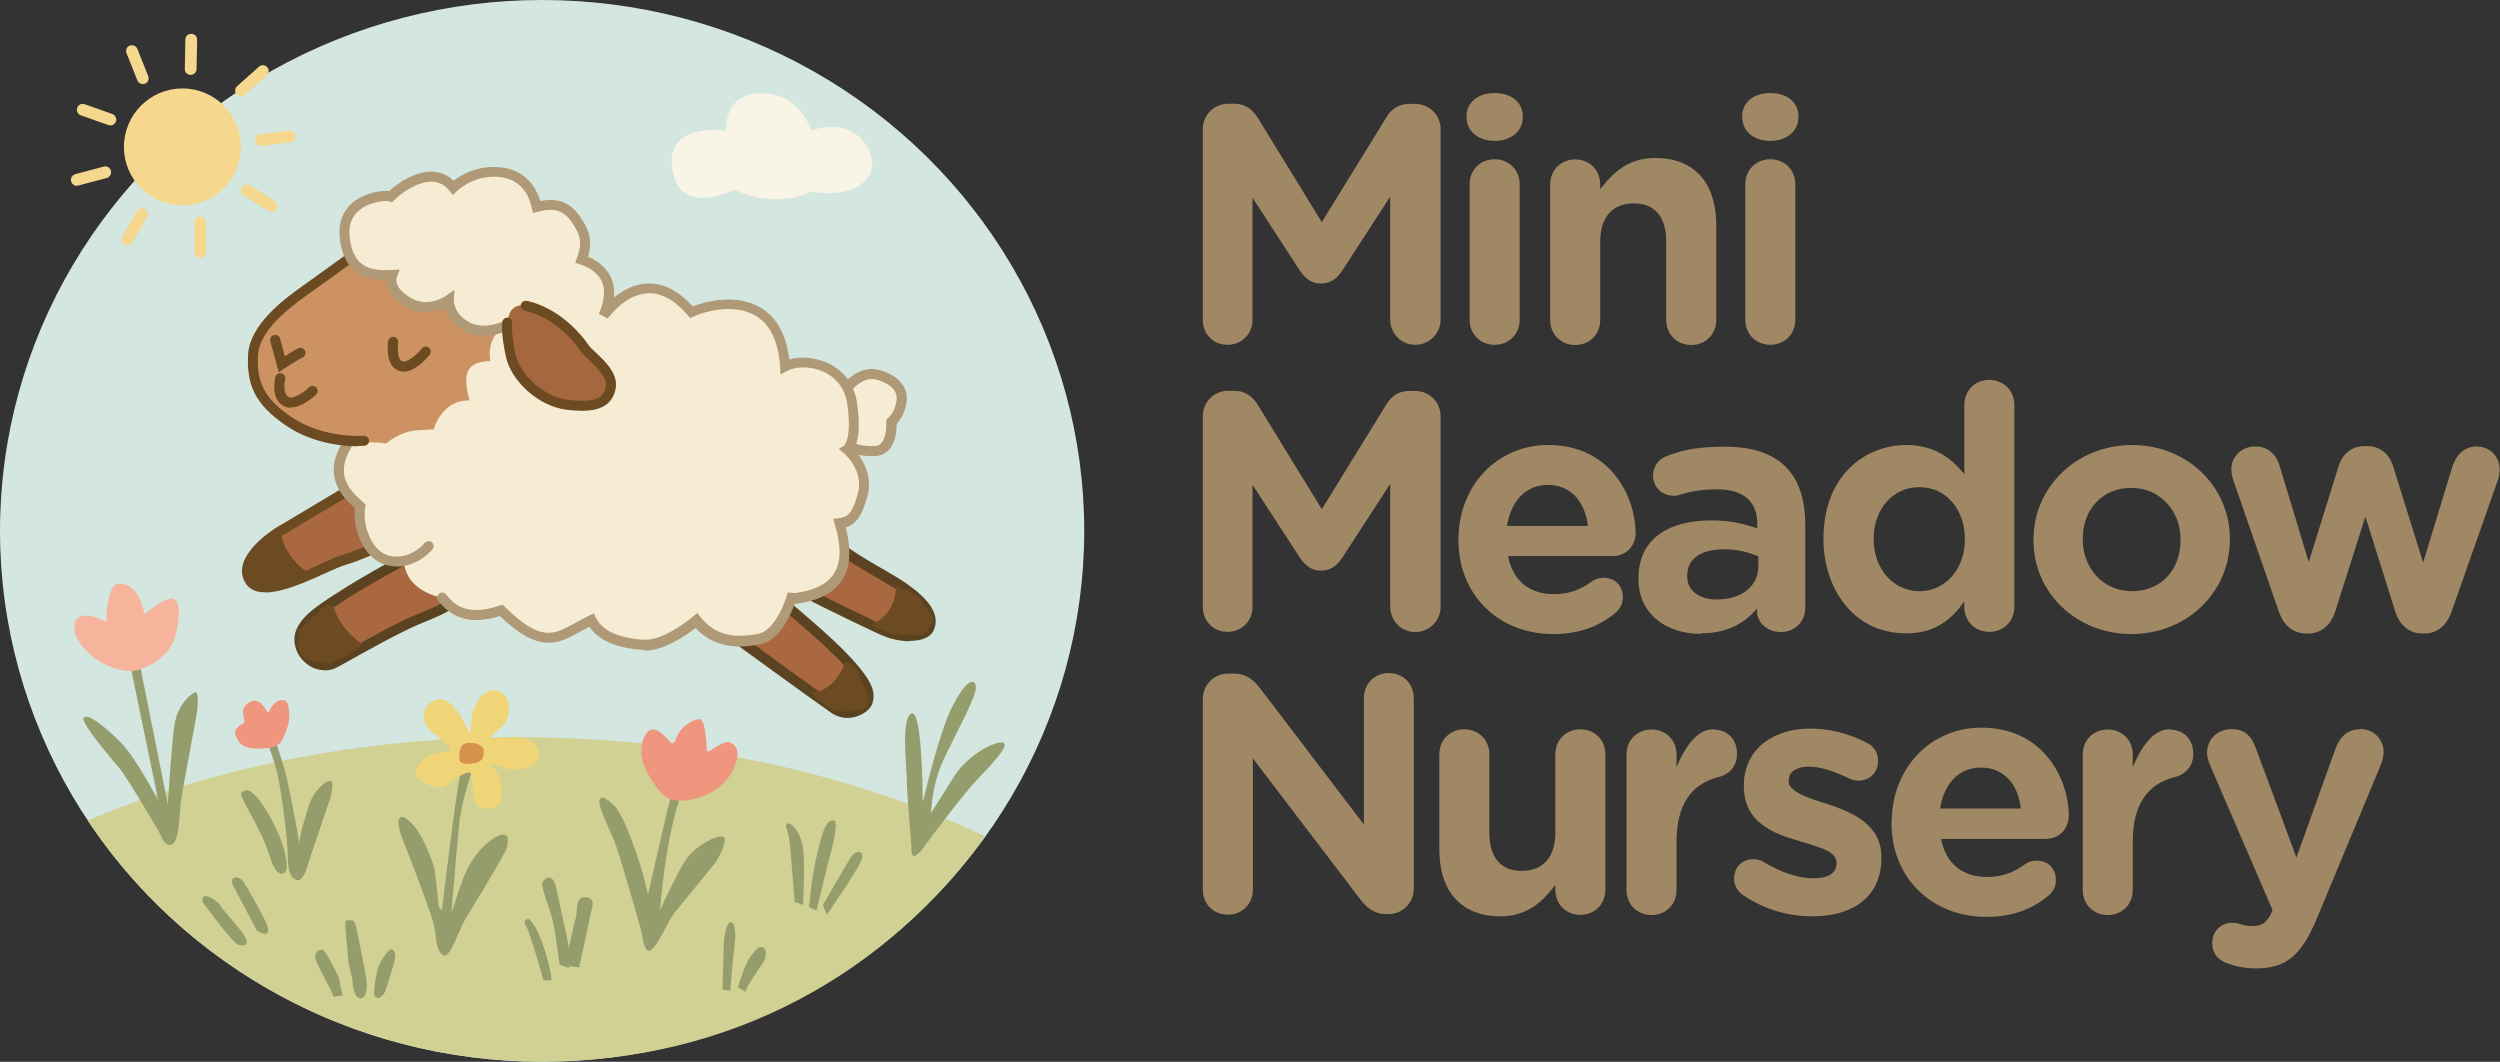 <?xml version="1.0" encoding="UTF-8"?>
<svg id="Component_84_1" data-name="Component 84 1" xmlns="http://www.w3.org/2000/svg" viewBox="0 0 135.95 57.74">
  <rect x="0" y="0" width="135.95" height="57.74" fill="#333333" stroke="none"/>
  <ellipse cx="29.48" cy="28.87" rx="29.48" ry="28.87" style="fill: #d4e6e0;"/>
  <path d="M46.13,20.98s.7-.81,1.51-.62,1.46.67,1.37,1.43-.55,1.15-.55,1.15c0,0,.1,1.53-.88,1.58s-1.37-.24-1.37-.24" style="fill: #f5ecd3;"/>
  <g>
    <g>
      <path d="M20.4,29.77s-.77.4-1.75.69-4.34,2.29-5.07,1.08,1.63-2.65,1.63-2.65l3.57-2.13.64-.33.57.03.72,2.52-.3.77Z" style="fill: #aa6840;"/>
      <path d="M14.42,32.21c-.47,0-.86-.14-1.08-.52-.86-1.43,1.61-2.96,1.72-3.02l3.59-2.14.71-.36.83.05.8,2.8-.37.96-.09.05s-.81.41-1.8.71c-.22.06-.58.23-1.01.42-1.04.47-2.34,1.06-3.29,1.06ZM18.9,27.01l-3.56,2.12s-2.11,1.32-1.53,2.27c.43.71,2.55-.24,3.68-.76.46-.21.82-.37,1.08-.45.75-.22,1.39-.51,1.61-.62l.23-.59-.64-2.25-.3-.02-.57.29ZM20.4,29.77h0,0Z" style="fill: #6d4b22;"/>
    </g>
    <g>
      <path d="M24.34,32.92s-.27.21-1.48.69-3.73,1.92-4.63,2.42-2-.35-1.94-1.31,1.29-1.65,2.38-2.36,3.15-1.84,3.15-1.84c0,0,.99-.92,2.2-.1s.4,2.51.4,2.51" style="fill: #aa6840;"/>
      <path d="M17.66,36.45c-.29,0-.58-.08-.84-.25-.53-.33-.84-.92-.81-1.5.07-1,1.14-1.69,2.17-2.36.11-.07.22-.14.33-.21,1.03-.67,2.88-1.69,3.14-1.83.42-.37,1.44-.83,2.51-.1.58.4.84,1.02.77,1.82-.06.57-.27,1.02-.28,1.04-.05.1-.14.16-.25.16h0c-.17.1-.57.31-1.45.66-1.07.42-3.23,1.64-4.27,2.22l-.33.18c-.22.12-.46.18-.7.18ZM22.98,30.36c-.56,0-.95.35-.98.37l-.02.02-.03.02s-2.07,1.13-3.13,1.82c-.11.07-.22.14-.33.22-.92.59-1.87,1.21-1.92,1.93-.02.38.19.77.55,1,.32.2.68.22.98.06l.33-.18c1.13-.63,3.23-1.82,4.34-2.25,1.13-.45,1.41-.65,1.42-.65.01,0,.03-.02.04-.02.15-.38.47-1.46-.36-2.03-.32-.22-.62-.29-.88-.29Z" style="fill: #5b4221;"/>
    </g>
    <g>
      <path d="M42.84,33.01s2.2,1.8,3.3,3.01c1.21,1.34,1.13,1.75,1.06,2.11s-1,.95-1.8.41-5.18-3.74-5.18-3.74c0,0-.19-.99.94-1.59s1.68-.21,1.68-.21Z" style="fill: #aa6840;"/>
      <path d="M46.09,39.04c-.3,0-.6-.09-.86-.26-.79-.54-5.01-3.61-5.19-3.74l-.09-.06-.02-.11s-.21-1.19,1.09-1.88c1.25-.66,1.9-.25,1.97-.2h.02c.09.09,2.23,1.84,3.33,3.05,1.22,1.35,1.23,1.84,1.12,2.35-.06.28-.36.57-.76.73-.2.08-.41.12-.61.12ZM40.47,34.66c.66.48,4.35,3.17,5.07,3.66.38.25.75.17.94.1.28-.11.43-.28.44-.34.06-.28.13-.63-.99-1.87-1.02-1.13-3.06-2.81-3.25-2.97-.06-.03-.52-.24-1.4.23-.75.4-.82.97-.81,1.2Z" style="fill: #5b4221;"/>
    </g>
    <g>
      <path d="M45.95,30s.15.21,2.27,1.42,2.58,2.09,2.32,2.73-1.6.49-2.24.26-4.2-2.01-4.2-2.01c0,0-1.37-.23-.61-1.37s1.75-1.37,2.46-1.03Z" style="fill: #aa6840;"/>
      <path d="M49.48,34.87c-.48,0-.97-.11-1.27-.22-.63-.23-3.81-1.81-4.2-2.01-.17-.04-.75-.19-.95-.67-.14-.32-.07-.7.2-1.11.62-.93,1.73-1.64,2.81-1.13l.09.04v.03c.09.07.5.38,2.2,1.35,2.01,1.15,2.8,2.15,2.44,3.07-.19.48-.74.63-1.31.63ZM45.31,30.13c-.49,0-1.08.27-1.6,1.05-.11.17-.23.41-.16.59.09.22.46.33.59.35h.04s.04.02.04.02c.04.02,3.55,1.77,4.17,2,.94.34,1.78.17,1.89-.1.24-.6-.52-1.43-2.2-2.39-1.24-.71-2.04-1.21-2.28-1.42-.14-.06-.31-.1-.49-.1ZM46.17,29.83h0,0Z" style="fill: #5b4221;"/>
    </g>
  </g>
  <path d="M19.05,14.02s-1.75,1.25-2.63,1.89-2.59,1.94-2.66,3.38.22,2.49,2.03,3.68,4.03,1.45,4.03,1.45c0,0,.89.36,2.47-.15s3.3-.85,4.42-2.54,1.61-2.6,1.38-3.59-.88-1.75-.88-1.75c0,0-2.55-.99-2.96-1.34s-1.73-1.19-2.2-1.26-1.72-.57-3,.24Z" style="fill: #cc9262;"/>
  <path d="M27.74,17.58s-1.2.7-2.28.17-1.03-1.48-1.03-1.48c0,0-1.08.77-2.18.14s-.98-1.27-.89-1.49c-1.01.05-2.4,0-2.59-2.1s2.22-2.28,2.51-2.16c.53-.53,2.32-1.84,3.4-.48,0,0,.84-.86,2.22-.86s2.08.82,2.32,1.91c.88-.22,1.56-.15,2.15.69s.6,1.37.31,2.18c.74.24,2.1,1,1.19,3.06,0,0,2.18-3.23,4.77-.21,1.1-.48,4.79-1.39,5.08,2.95.98-.53,3.31-.15,3.64,1.98s-.26,2.56-.26,2.56c0,0,1.2,1.01.84,2.4s-.79,1.53-1.27,1.6c.48,1.61.64,3.71-2.42,4.09l-.21-.02s-.57,1.98-1.72,2.22-2.49.22-3.43-1c0,0-1.63,1.41-2.89,1.34-1.25-.07-2.39-.43-2.83-1.34-1.65.76-2.39,1.94-4.91-.53-1.85.64-2.66-.02-3.21-.69,0,0-1.93-.32-2.07-1.91-1.06-.28-1.98-.28-2.28-1.29-.3-1.01-.23-1.91-.23-1.91,0,0-1.04-.46-1.04-1.1s-.53-1.63.3-2,2.09-.21,2.09-.21l.18.02s.78-.67,1.68-.71l.9-.05s.44-1.63,1.96-1.57c-.46-1.59-.07-2.12,1.13-2.14,0,0-.36-1.45,1.09-2.06Z" style="fill: #f5ecd3;"/>
  <path d="M53.57,45.48c-7.14-3.39-15.89-5.39-25.35-5.39-8.63,0-16.68,1.66-23.45,4.53,5.26,7.89,14.36,13.11,24.7,13.11s18.77-4.84,24.11-12.25h-.02Z" style="fill: #d0d193;"/>
  <path d="M21.57,30.8c-.13,0-.27-.01-.41-.04-.51-.09-.97-.41-1.31-.91-.43-.63-.64-1.52-.55-2.22-.67-.59-1.8-1.72-.68-3.56.08-.13.25-.17.38-.09.13.08.17.25.09.38-.87,1.44-.14,2.26.68,2.97l.12.11-.03.16c-.1.5.02,1.33.44,1.96.18.27.49.6.95.68,1.08.19,1.81-.67,1.84-.71.1-.12.27-.13.39-.04.12.1.13.27.04.38-.03.04-.78.94-1.95.94Z" style="fill: #af9976;"/>
  <path d="M19.49,24.27c-.71,0-2.39-.11-3.85-1.07-1.89-1.25-2.22-2.38-2.15-3.92.08-1.64,2.04-3.06,2.77-3.59.87-.63,2.61-1.88,2.63-1.89.12-.09.29-.06.38.06.09.12.06.29-.06.38-.02.01-1.76,1.26-2.63,1.89-.68.49-2.48,1.8-2.55,3.17-.07,1.37.22,2.33,1.9,3.43,1.7,1.12,3.83.97,3.85.97.15-.01.28.1.29.25.01.15-.1.28-.25.29-.02,0-.14.01-.34.01Z" style="fill: #6d4b22;"/>
  <path d="M15.16,20.25l-.46-1.69c-.04-.15.05-.3.19-.34.15-.04.3.05.34.19l.26.96c.25-.16.58-.37.74-.43.14-.06.3,0,.36.14.06.14,0,.3-.14.36-.16.07-.68.4-.97.59l-.32.21Z" style="fill: #6d4b22;"/>
  <path d="M21.95,20.21c-.08,0-.16-.01-.24-.04-.78-.25-.62-1.48-.6-1.62.02-.15.16-.25.31-.23.15.02.25.16.23.31-.04.28-.04.93.23,1.02.27.09.79-.37,1.06-.7.09-.12.27-.14.38-.04.12.09.14.27.05.38-.08.1-.75.92-1.42.92Z" style="fill: #6d4b22;"/>
  <path d="M15.8,22.17c-.14,0-.28-.03-.41-.11-.7-.43-.43-1.51-.41-1.56.04-.15.19-.23.33-.2.15.04.23.19.2.33-.05.19-.12.77.17.95.24.15.82-.22,1.13-.52.11-.1.28-.1.39.01.1.11.1.28-.01.39-.09.08-.76.7-1.38.7Z" style="fill: #6d4b22;"/>
  <path d="M47.37,24.8c-.88,0-1.26-.27-1.31-.3-.12-.09-.15-.26-.06-.38.09-.12.26-.15.38-.06h0s.35.23,1.2.19c.14,0,.26-.06.35-.16.26-.29.28-.91.27-1.13v-.14s.1-.09.1-.09c.01-.01.38-.34.46-.97.09-.77-.87-1.06-1.16-1.13-.63-.15-1.24.53-1.24.53-.1.11-.27.12-.39.03-.11-.1-.13-.27-.03-.39.03-.04.82-.93,1.78-.7,1.07.25,1.68.91,1.58,1.72-.07.64-.38,1.05-.54,1.23,0,.29-.03.97-.41,1.4-.19.21-.44.33-.73.35-.08,0-.16,0-.24,0Z" style="fill: #af9976;"/>
  <path d="M16.85,31.21c-1.42-.92-1.56-2.15-1.56-2.15,0,0-.87.06-1.34.88s-.35,1.7-.27,1.75.62.19.79.18,1.2-.18,1.2-.18l1.19-.48Z" style="fill: #6d4b22;"/>
  <path d="M19.73,35.05c-1.38-.94-1.59-2.09-1.59-2.09,0,0-.1-.14-.39-.02s-1.46,1.3-1.48,1.43-.26,1.3.46,1.49,1.08.3,1.34.17.95-.43.95-.43l.7-.56Z" style="fill: #6d4b22;"/>
  <path d="M48.71,31.8c.1,1.67-1.37,2.19-1.37,2.19,0,0,.57.28,1,.41s1.73.26,1.96.03.46-.67.43-.79-.67-1.03-.72-1.12-1.3-.72-1.3-.72Z" style="fill: #6d4b22;"/>
  <path d="M54.51,40.38c-.39-.08-1.88.64-2.65,1.88-.42.67-.89,1.42-1.24,1.96.05-.78.22-1.95.7-2.94.8-1.65,1.78-3.43,1.75-3.92-.03-.49-.54-.49-1.37,1.24-.52,1.1-1.14,3.45-1.52,5.02-.01-1.36-.09-4.92-.59-4.82-.62.13-.28,2.94-.28,3.63,0,.55.18,2.69.25,3.58,0,0,0,0,0,0-.02.2,0,.4.09.52.09.13.46-.29.46-.29,0,0,2.16-2.96,3.19-4.02,1.03-1.06,1.6-1.78,1.21-1.85ZM50.02,45.15h0s0,0,0,.01h0Z" style="fill: #959d6c;"/>
  <path d="M43.66,49.21s.09-1.12.05-2.58-.74-1.91-.89-1.85-.05.27.05.58.34,3.68.34,3.68l.45.17Z" style="fill: #959d6c;"/>
  <path d="M44.4,49.51l.65-2.66s.65-2.22.29-2.23-.53.27-.88,1.72-.46,2.99-.46,2.99l.4.19Z" style="fill: #959d6c;"/>
  <path d="M44.95,49.76s1.67-2.4,1.89-2.97-.29-.53-.48-.29-1.61,2.71-1.61,2.71l.21.55Z" style="fill: #959d6c;"/>
  <path d="M39.29,53.81s.06-2.52.09-2.76.13-.9.36-.91.3.67.21,1.24-.24,2.5-.24,2.5l-.41-.06Z" style="fill: #959d6c;"/>
  <path d="M40.13,53.68s.36-1.24.71-1.7.44-.52.64-.46.24.49,0,.86-.89,1.24-.94,1.55l-.41-.24Z" style="fill: #959d6c;"/>
  <path d="M39.28,45.49c-.37-.04-1.34.45-1.87,1.11-.39.49-1.16,2.11-1.52,2.9.37-4.43,1.16-6.32,1.16-6.32,0,0-.41-.19-.55.12-.11.24-.91,3.79-1.26,5.35-.07-.27-.13-.54-.18-.76-.14-.62-1.06-3.52-1.66-4.08-.61-.57-.73-.49-.81-.27-.08.22.58,1.64.82,2.2.24.57,1.48,4.88,1.51,5.09.03.21.12.86.35.88.4.02,1.02-1.58,1.39-2.05s2.1-2.54,2.29-2.82c.19-.28.71-1.31.33-1.35Z" style="fill: #959d6c;"/>
  <path d="M35.01,41.59s.74,1.85,1.7,1.94,2.39-.35,3.03-1.45.32-1.55-.03-1.7-1.01.43-1.17.48-.1-.15-.11-.23-.06-1.5-.38-1.52-1.01.37-1.23.93-.27.42-.51.16-.74-.77-1.09-.4-.46,1.12-.22,1.79Z" style="fill: #f0957e;"/>
  <g>
    <path d="M28.69,49.97c-.14.04-.24.17-.08.39.17.22.95,2.95.95,2.95h.43s.04-.26-.33-1.52c-.37-1.26-.82-1.85-.97-1.82Z" style="fill: #959d6c;"/>
    <path d="M31.84,48.79c-.59-.04-.4.68-.54,1.17-.1.33-.27,1.15-.38,1.65,0-.06,0-.12,0-.17-.04-.3-.5-2.31-.67-3.16-.17-.85-.68-.53-.76-.27-.08.26.46,1.51.59,2.13.13.62.35,2.32.35,2.32l.53.18-.02-.09.56.05.67-3.13s.27-.64-.32-.68Z" style="fill: #959d6c;"/>
  </g>
  <path d="M27.16,45.43c-.57.19-1.48,1.06-1.95,2.28-.38,1-.53,1.64-.66,1.88.11-1.33.34-4.06.44-4.95.14-1.2.72-2.83.72-2.83l-.22-.22s-.24-.1-.45.52c-.17.52-.82,5.79-1.01,7.39-.1-.09-.18-.18-.18-.25-.01-.17-.15-1.57-.22-1.96-.06-.39-.64-1.83-1.07-2.32-.43-.49-.66-.61-.79-.52-.13.09-.18.46.17,1.31s1.43,3.71,1.62,4.39c.19.68.09,1.48.53,1.8.36.26.89-1.44,1.22-1.98s2.22-3.61,2.27-3.92c.05-.31.14-.81-.43-.62Z" style="fill: #959d6c;"/>
  <path d="M23.3,38.32c.44-.52,1.25-.4,1.89.86l.32.59s.06.12.08-.09,0-1.4.76-1.95,1.22.21,1.29.43.07.93-.24,1.25-.86.71-.66.74,1.46-.18,1.96.06.74.64.6,1.06-1.06.67-1.65.55-.82-.28-.87-.26-.13.03-.03.09.49.68.52.88.15,1.27-.41,1.41-1.04.03-1.12-.73-.04-1.13-.2-1.19-.77.27-1.06.53-.63.41-1.19.12-.89-.46-.53-1.08,1.37-.73,1.51-.76.27.03.27-.04-.4-.52-.88-.85-.92-.96-.35-1.63Z" style="fill: #f0d478;"/>
  <path d="M25.62,40.41c.25-.03.66.13.68.38s.03.59-.44.7-.87.07-.88-.23.03-.7.25-.8.38-.05.38-.05Z" style="fill: #d4924c;"/>
  <path d="M18.14,54.21c-.09-.39-.98-1.8-1-2.15s.3-.46.43-.4.88,1.42.9,1.69.17.77.17.77l-.49.09Z" style="fill: #959d6c;"/>
  <path d="M19.15,53.16s.04,1.16.45,1.13.35-.76.33-.98-.43-2.29-.49-2.56-.13-.68-.27-.7-.35-.01-.39.05.17,2.25.17,2.25l.19.8Z" style="fill: #959d6c;"/>
  <path d="M20.48,54.26c.22.08.46-.24.53-.52s.46-1.38.48-1.7-.14-.44-.26-.41-.58.67-.67,1-.17.73-.19,1.02-.1.53.12.61Z" style="fill: #959d6c;"/>
  <path d="M11.03,49.07s1.65,2.28,1.97,2.32.45.05.4-.28-1.31-1.64-1.43-1.88-1.12-.91-.94-.15Z" style="fill: #959d6c;"/>
  <path d="M12.66,48.12l1.31,2.49s.48.31.59.09-.17-.67-.28-.91-.9-1.65-1.06-1.87-.73-.4-.57.21Z" style="fill: #959d6c;"/>
  <g>
    <path d="M14.24,43.7c-.67-.97-1-.75-1.12-.55-.12.19,1.13,1.98,1.53,3.36.4,1.38.84.93.84.93.26-.27-.01-1.11-.1-1.43-.09-.32-.48-1.34-1.15-2.31Z" style="fill: #959d6c;"/>
    <path d="M17.95,42.46c-.28-.01-.93.64-1.13,1.28-.21.63-.43,1.43-.48,1.65-.03.14-.05.35-.07.52-.16-1.26-.64-3.42-.69-3.67-.05-.31-.66-2.14-.66-2.14l-.4.23s.4,1,.58,1.8.54,3.35.55,4.48.35,1.17.35,1.17c0,0,0,0,0,0,.02.02.05.04.07.05.4.21.61-.59.73-1,.13-.41,1.11-3.25,1.15-3.4.04-.15.27-.95-.01-.97Z" style="fill: #959d6c;"/>
  </g>
  <path d="M9.27,45.93c.5,0,.48-1.71.57-2.37s.86-4.65.89-4.97.06-.93-.08-.94-.99.55-1.17,1.82-.35,4.28-.35,4.28l-1.55-7.73-.5.04.09.32-.03.06,1.47,7.1s-1.22-2.34-2.02-3.14-1.73-1.6-2.02-1.39,1.57,2.34,1.95,2.8,2.16,3.44,2.25,3.67.21.46.5.46Z" style="fill: #959d6c;"/>
  <path d="M5.4,35.96s1.19.73,2.09.48,1.82-.93,2.05-1.87.32-1.93-.15-2.01-1.53.84-1.53.84c0,0-.28-1.76-1.4-1.65-.67,0-.68,2.06-.68,2.06,0,0-1.4-.76-1.69.01s.7,1.82,1.33,2.14Z" style="fill: #f7b49c;"/>
  <path d="M39.48,7.11s-3.34-.54-2.92,2.11,3.39,1.08,3.39,1.08c0,0,1.99,1.13,4.17.12,2.11.37,3.34-.52,3.31-1.5s-1.01-2.55-3.29-1.84c-.93-2.16-2.55-1.99-2.55-1.99,0,0-2.09-.34-2.11,2.01Z" style="fill: #f8f4e6;"/>
  <circle cx="9.92" cy="7.99" r="3.18" style="fill: #f6d78e;"/>
  <path d="M10.36,4.07s0,0,0,0c-.18,0-.32-.15-.31-.33l.03-1.59c0-.18.15-.32.33-.31.18,0,.32.15.31.33l-.03,1.59c0,.17-.15.31-.32.31Z" style="fill: #f6d78e;"/>
  <path d="M7.88,4.55s0,0,0,0c-.16.06-.35-.02-.41-.18l-.59-1.48c-.06-.16.01-.35.18-.41.16-.06.35.02.41.18l.59,1.48c.06.16-.01.35-.17.41Z" style="fill: #f6d78e;"/>
  <path d="M6.3,6.61s0,0,0,0c-.06.17-.24.25-.41.19l-1.5-.53c-.17-.06-.25-.24-.19-.41.06-.17.24-.25.41-.19l1.5.53c.16.06.25.24.2.4Z" style="fill: #f6d78e;"/>
  <path d="M6.03,9.29s0,0,0,0c.05.17-.06.35-.23.39l-1.54.41c-.17.05-.34-.05-.39-.23-.05-.17.06-.35.23-.39l1.54-.41c.17-.05.34.05.39.22Z" style="fill: #f6d78e;"/>
  <path d="M7.88,11.36s0,0,0,0c.15.09.21.28.12.44l-.79,1.38c-.09.15-.28.21-.44.12-.15-.09-.21-.28-.12-.44l.79-1.38c.09-.15.28-.2.43-.12Z" style="fill: #f6d78e;"/>
  <path d="M10.89,11.79s0,0,0,0c.18,0,.32.14.32.32v1.59c0,.18-.14.32-.32.32-.18,0-.32-.14-.32-.32v-1.59c0-.17.14-.32.32-.32Z" style="fill: #f6d78e;"/>
  <path d="M13.14,10.18s0,0,0,0c.09-.15.29-.19.44-.1l1.35.85c.15.09.2.29.1.44-.09.15-.29.19-.44.1l-1.35-.85c-.15-.09-.19-.29-.1-.43Z" style="fill: #f6d78e;"/>
  <path d="M13.87,7.66s0,0,0,0c-.02-.17.1-.33.28-.36l1.58-.2c.17-.02.33.1.36.28.02.17-.1.33-.28.36l-1.58.2c-.17.02-.33-.1-.36-.27Z" style="fill: #f6d78e;"/>
  <path d="M12.87,5.14s0,0,0,0c-.12-.13-.11-.33.02-.45l1.19-1.06c.13-.12.33-.11.45.02.12.13.11.33-.02.45l-1.19,1.06c-.13.12-.33.11-.45-.02Z" style="fill: #f6d78e;"/>
  <path d="M14.54,40.69c.34-.04.63-.2.73-.32s.42-.85.45-1.25.02-1.04-.35-1.05-.62.37-.7.55-.09.11-.15.06-.4-.81-.93-.5-.35.65-.33.86.08.27-.03.3-.58.33-.41.67.27.83,1.72.67Z" style="fill: #f0957e;"/>
  <path d="M35.08,35.34s-.07,0-.1,0c-1.42-.08-2.43-.51-2.93-1.26-.18.09-.35.19-.52.28-1.17.65-2.19,1.21-4.35-.86-1.88.59-2.78-.13-3.35-.82-.1-.12-.08-.29.04-.39.12-.1.29-.08.39.04.36.44,1.02,1.25,2.91.6l.16-.05.12.12c1.96,1.92,2.66,1.53,3.82.88.24-.13.5-.27.78-.41l.24-.11.12.24c.44.89,1.66,1.13,2.6,1.19,1.13.06,2.68-1.26,2.69-1.27l.22-.19.18.23c.71.91,1.71,1.2,3.16.9.81-.17,1.36-1.52,1.51-2.02l.06-.22.4.03c1.03-.13,1.74-.48,2.11-1.04.4-.61.42-1.49.06-2.69l-.09-.3.31-.04c.36-.05.71-.1,1.04-1.39.31-1.2-.71-2.09-.75-2.13l-.3-.25.3-.17c.05-.06.42-.55.16-2.3-.15-.97-.74-1.45-1.21-1.69-.75-.37-1.6-.32-2.03-.09l-.38.2-.03-.43c-.09-1.35-.53-2.28-1.31-2.75-1.1-.67-2.65-.3-3.39.03l-.19.08-.13-.15c-.72-.83-1.45-1.24-2.2-1.19-1.24.07-2.14,1.36-2.15,1.37l-.48-.26c.31-.7.36-1.29.16-1.75-.25-.56-.85-.83-1.18-.93l-.27-.09.1-.27c.25-.7.27-1.14-.28-1.93-.45-.65-.95-.81-1.85-.58l-.27.07-.06-.28c-.17-.77-.67-1.69-2.05-1.69-1.23,0-2.01.77-2.02.78l-.22.22-.19-.24c-.25-.31-.54-.47-.91-.49-.76-.04-1.66.57-2.09,1l-.13.13-.16-.07c-.17-.04-1.04.01-1.62.5-.4.33-.57.8-.52,1.39.16,1.8,1.23,1.9,2.31,1.85l.42-.02-.15.39c-.07.17-.13.64.77,1.16.93.54,1.85-.1,1.89-.12l.46-.33-.03.56s-.02.78.88,1.22c.93.46,2.01-.16,2.03-.16.13-.08.3-.03.37.1.08.13.03.3-.1.37-.05.03-1.34.77-2.54.18-.75-.37-1.02-.91-1.13-1.29-.46.21-1.27.43-2.1-.06-.89-.52-1.09-1.06-1.08-1.45-.89.01-2.34-.19-2.54-2.36-.07-.82.21-1.49.82-1.94.61-.45,1.44-.59,1.87-.54.5-.46,1.46-1.11,2.4-1.05.43.02.8.19,1.11.49.35-.28,1.12-.75,2.19-.75,1.27,0,2.16.66,2.52,1.85.73-.14,1.52-.09,2.17.86.54.78.67,1.36.43,2.17.42.18.97.52,1.25,1.14.14.32.2.69.16,1.08.44-.37,1.05-.72,1.77-.76.87-.05,1.72.37,2.51,1.24.3-.11.85-.29,1.51-.35.86-.08,1.6.07,2.2.43.86.52,1.38,1.47,1.54,2.81.64-.19,1.48-.11,2.17.23.83.41,1.36,1.15,1.51,2.09.23,1.51.02,2.24-.16,2.57.35.38,1.05,1.31.74,2.5-.3,1.17-.67,1.58-1.19,1.74.32,1.23.25,2.17-.2,2.87-.46.7-1.31,1.14-2.53,1.29h-.03s-.02,0-.02,0c-.19.55-.79,1.97-1.85,2.19-1.54.32-2.7.03-3.53-.88-.49.38-1.7,1.23-2.76,1.23ZM45.92,24.21h0ZM21.16,10.91s0,0,0,0h0Z" style="fill: #af9976;"/>
  <path d="M27.59,17.54s-.09.52.19,1.79,1.73,2.52,3.06,2.68,2.15.03,2.37-.84-.86-1.61-1.34-2.15c-1.43-2.1-3.26-2.39-3.26-2.39,0,0-.92-.28-1.01.91Z" style="fill: #a4673e;"/>
  <path d="M31.67,22.34c-.28,0-.57-.02-.87-.06-1.46-.17-3-1.52-3.29-2.89-.28-1.28-.2-1.83-.19-1.89.02-.15.17-.25.31-.22.15.02.25.17.22.31,0,0-.07.5.19,1.68.25,1.15,1.59,2.32,2.82,2.47,1.54.18,1.94-.11,2.07-.64.14-.54-.44-1.08-.9-1.52-.14-.13-.27-.26-.38-.38l-.02-.03c-.7-1.03-1.5-1.59-2.04-1.88-.6-.32-1.03-.39-1.04-.39-.15-.02-.25-.17-.23-.31.02-.15.16-.25.31-.23.08.01,1.96.33,3.44,2.49.09.1.21.21.34.33.54.51,1.27,1.2,1.05,2.05-.22.87-.94,1.1-1.8,1.11Z" style="fill: #6d4b22;"/>
  <path d="M45.99,36.04s.44,0,.75.7.86,1.62.17,1.82-1.34.19-1.84-.09-.94-.81-.94-.81c0,0,1.21.05,1.83-1.65" style="fill: #6d4b22;"/>
  <g>
    <g>
      <path d="M76.97,21.26h-.32c-.54,0-.95.23-1.24.7l-3.53,5.73-3.51-5.72c-.31-.48-.73-.72-1.26-.72h-.32c-.77,0-1.38.61-1.38,1.38v10.39c0,.76.58,1.34,1.34,1.34s1.36-.58,1.36-1.34v-6.66l2.58,3.97c.32.48.68.7,1.15.7s.83-.22,1.15-.7l2.61-4.02v6.68c0,.77.6,1.38,1.36,1.38s1.38-.61,1.38-1.38v-10.35c0-.77-.61-1.38-1.38-1.38Z" style="fill: #a18864;"/>
      <path d="M88.94,28.95c0-1.84-1.29-4.75-4.75-4.75-2.78,0-4.88,2.21-4.88,5.14v.04c0,2.96,2.17,5.1,5.16,5.1,1.36,0,2.48-.39,3.43-1.2.24-.24.35-.49.35-.8,0-.63-.43-1.06-1.04-1.06-.3,0-.48.08-.66.21-.63.46-1.27.68-2.04.68-1.33,0-2.21-.71-2.49-2v-.07s5.66,0,5.66,0c.75,0,1.27-.54,1.27-1.3ZM81.96,28.6v-.06c.25-1.38,1.06-2.17,2.22-2.17s1.98.81,2.16,2.17v.06s-4.38,0-4.38,0Z" style="fill: #a18864;"/>
      <path d="M92.49,34.44c1.24,0,2.22-.41,2.97-1.25l.09-.1v.16c0,.55.49,1.12,1.3,1.12.74,0,1.32-.57,1.32-1.3v-4.54c0-1.38-.36-2.44-1.06-3.14-.74-.74-1.83-1.1-3.33-1.1-1.3,0-2.25.15-3.16.52-.44.16-.73.58-.73,1.05,0,.62.49,1.1,1.12,1.1.14,0,.26-.02.39-.07.62-.19,1.25-.28,1.97-.28,1.44,0,2.19.65,2.19,1.88v.24l-.07-.02c-.75-.25-1.42-.41-2.42-.41-2.52,0-3.97,1.14-3.97,3.13v.04c0,2.07,1.69,3,3.37,3ZM91.75,31.3c0-.91.73-1.43,2.01-1.43.64,0,1.27.13,1.83.38h.03v.55c0,1.08-.91,1.8-2.27,1.8-.97,0-1.6-.5-1.6-1.26v-.04Z" style="fill: #a18864;"/>
      <path d="M103.66,34.44c1.3,0,2.27-.51,3.06-1.6l.1-.14v.3c0,.78.58,1.36,1.36,1.36s1.36-.58,1.36-1.36v-10.98c0-.78-.58-1.36-1.36-1.36s-1.36.58-1.36,1.36v3.76l-.1-.11c-.84-1-1.81-1.47-3.07-1.47-2.16,0-4.49,1.6-4.49,5.1v.04c0,2.54,1.54,5.1,4.49,5.1ZM101.89,29.3c0-1.63,1.05-2.81,2.49-2.81s2.47,1.21,2.47,2.81v.04c0,1.6-1.06,2.81-2.47,2.81s-2.49-1.21-2.49-2.81v-.04Z" style="fill: #a18864;"/>
      <path d="M115.9,34.48c3.01,0,5.36-2.26,5.36-5.14v-.04c0-2.86-2.34-5.1-5.32-5.1s-5.36,2.26-5.36,5.14v.04c0,2.86,2.34,5.1,5.32,5.1ZM113.26,29.3c0-1.63,1.09-2.77,2.64-2.77s2.68,1.23,2.68,2.81v.04c0,1.63-1.09,2.77-2.64,2.77s-2.68-1.23-2.68-2.81v-.04Z" style="fill: #a18864;"/>
      <path d="M134.69,24.28c-.78,0-1.14.57-1.31,1.04l-1.61,5.27-1.63-5.23c-.21-.69-.73-1.1-1.4-1.1h-.17c-.67,0-1.19.41-1.4,1.1l-1.62,5.21-1.58-5.23c-.15-.48-.51-1.06-1.33-1.06s-1.3.63-1.3,1.23c0,.26.09.56.13.67l2.44,7.04c.27.8.8,1.23,1.51,1.23h.09c.69,0,1.22-.42,1.47-1.17l1.65-5.19,1.63,5.19c.26.76.78,1.17,1.47,1.17h.09c.72,0,1.24-.42,1.51-1.23l2.51-7.13c.05-.12.09-.36.09-.56,0-.72-.53-1.25-1.27-1.25Z" style="fill: #a18864;"/>
    </g>
    <g>
      <path d="M76.97,5.65h-.32c-.54,0-.95.23-1.24.7l-3.53,5.73-3.51-5.72c-.31-.48-.73-.72-1.26-.72h-.32c-.77,0-1.38.61-1.38,1.38v10.39c0,.76.58,1.34,1.34,1.34s1.36-.58,1.36-1.34v-6.66l2.58,3.97c.32.48.68.7,1.15.7s.83-.22,1.15-.7l2.61-4.03v6.68c0,.77.6,1.38,1.36,1.38s1.38-.61,1.38-1.38V7.03c0-.77-.61-1.38-1.38-1.38Z" style="fill: #a18864;"/>
      <path d="M81.28,8.66c-.78,0-1.36.58-1.36,1.36v7.37c0,.78.58,1.36,1.36,1.36s1.36-.58,1.36-1.36v-7.37c0-.78-.58-1.36-1.36-1.36Z" style="fill: #a18864;"/>
      <path d="M81.28,7.66c.9,0,1.53-.53,1.53-1.29v-.04c0-.76-.61-1.27-1.53-1.27s-1.53.51-1.53,1.27v.04c0,.76.63,1.29,1.53,1.29Z" style="fill: #a18864;"/>
      <path d="M85.66,18.76c.78,0,1.36-.58,1.36-1.36v-4.26c0-1.32.66-2.08,1.82-2.08s1.77.74,1.77,2.08v4.26c0,.78.58,1.36,1.36,1.36s1.36-.58,1.36-1.36v-5.16c0-2.32-1.21-3.65-3.33-3.65-1.46,0-2.31.84-2.88,1.58l-.1.13v-.27c0-.78-.58-1.36-1.36-1.36s-1.36.58-1.36,1.36v7.37c0,.78.58,1.36,1.36,1.36Z" style="fill: #a18864;"/>
      <path d="M96.27,7.66c.9,0,1.53-.53,1.53-1.29v-.04c0-.76-.61-1.27-1.53-1.27s-1.53.51-1.53,1.27v.04c0,.76.63,1.29,1.53,1.29Z" style="fill: #a18864;"/>
      <path d="M96.27,8.66c-.78,0-1.36.58-1.36,1.36v7.37c0,.78.58,1.36,1.36,1.36s1.36-.58,1.36-1.36v-7.37c0-.78-.58-1.36-1.36-1.36Z" style="fill: #a18864;"/>
    </g>
    <g>
      <path d="M75.53,36.6c-.78,0-1.36.58-1.36,1.36v6.88l-5.63-7.39c-.38-.49-.77-.82-1.45-.82h-.3c-.77,0-1.38.61-1.38,1.38v10.37c0,.78.58,1.36,1.36,1.36s1.36-.58,1.36-1.36v-7.14l5.83,7.65c.38.49.77.82,1.45.82h.09c.77,0,1.38-.61,1.38-1.38v-10.37c0-.78-.58-1.36-1.36-1.36Z" style="fill: #a18864;"/>
      <path d="M85.94,39.66c-.78,0-1.36.58-1.36,1.36v4.26c0,1.32-.66,2.08-1.82,2.08s-1.77-.74-1.77-2.08v-4.26c0-.78-.58-1.36-1.36-1.36s-1.36.58-1.36,1.36v5.16c0,2.32,1.21,3.65,3.33,3.65,1.46,0,2.31-.84,2.88-1.58l.1-.13v.27c0,.78.58,1.36,1.36,1.36s1.36-.58,1.36-1.36v-7.37c0-.78-.58-1.36-1.36-1.36Z" style="fill: #a18864;"/>
      <path d="M93.14,39.66c-.92,0-1.57,1.15-1.87,1.83l-.1.24v-.7c0-.78-.58-1.36-1.36-1.36s-1.36.58-1.36,1.36v7.37c0,.78.58,1.36,1.36,1.36s1.36-.58,1.36-1.36v-2.64c0-1.95.77-3.12,2.27-3.5.49-.11,1.02-.5,1.02-1.27,0-.8-.52-1.32-1.32-1.32Z" style="fill: #a18864;"/>
      <path d="M97.27,42.47v-.04c0-.36.29-.74,1.1-.74.57,0,1.33.22,2.18.64.19.1.37.12.5.12.63,0,1.08-.45,1.08-1.06,0-.47-.22-.81-.64-1.01-.96-.5-2.02-.76-3.07-.76-1.79,0-3.59.96-3.59,3.11v.04c0,1.87,1.49,2.54,2.94,2.94.17.05.33.1.48.15.91.28,1.62.49,1.62,1.06v.04c0,.3-.16.8-1.25.8-.83,0-1.8-.32-2.73-.9-.17-.09-.35-.14-.53-.14-.63,0-1.06.44-1.06,1.06,0,.47.28.76.52.92,1.11.74,2.4,1.13,3.73,1.13,2.36,0,3.76-1.18,3.76-3.17v-.04c0-1.72-1.43-2.41-2.98-2.91-1.13-.35-2.07-.69-2.07-1.24Z" style="fill: #a18864;"/>
      <path d="M102.86,44.72v.04c0,2.96,2.17,5.1,5.16,5.1,1.36,0,2.48-.39,3.43-1.2.24-.24.35-.49.35-.8,0-.63-.43-1.06-1.04-1.06-.3,0-.48.08-.66.21-.63.46-1.27.68-2.04.68-1.33,0-2.21-.71-2.49-2v-.07s5.66,0,5.66,0c.75,0,1.27-.54,1.27-1.3,0-1.84-1.29-4.75-4.75-4.75-2.78,0-4.88,2.21-4.88,5.14ZM109.89,43.91v.06s-4.38,0-4.38,0v-.06c.25-1.38,1.06-2.17,2.22-2.17s1.98.81,2.16,2.17Z" style="fill: #a18864;"/>
      <path d="M117.95,39.66c-.92,0-1.57,1.15-1.87,1.83l-.1.24v-.7c0-.78-.58-1.36-1.36-1.36s-1.36.58-1.36,1.36v7.37c0,.78.58,1.36,1.36,1.36s1.36-.58,1.36-1.36v-2.64c0-1.95.77-3.12,2.27-3.5.49-.11,1.02-.5,1.02-1.27,0-.8-.52-1.32-1.32-1.32Z" style="fill: #a18864;"/>
      <path d="M128.32,39.66c-.61,0-1.05.35-1.31,1.04l-2.13,5.93-2.21-5.95c-.26-.71-.66-1.03-1.31-1.03-.78,0-1.34.55-1.34,1.3,0,.21.08.46.15.63l3.41,7.91-.1.24c-.3.54-.56.63-1.06.63-.21,0-.36-.04-.61-.11-.13-.05-.24-.07-.45-.07-.52,0-1.06.41-1.06,1.1s.47.99.86,1.12h0c.43.15.85.26,1.53.26,1.63,0,2.47-.7,3.32-2.76l3.48-8.36c.05-.12.13-.43.13-.65,0-.7-.56-1.25-1.29-1.25Z" style="fill: #a18864;"/>
    </g>
  </g>
</svg>